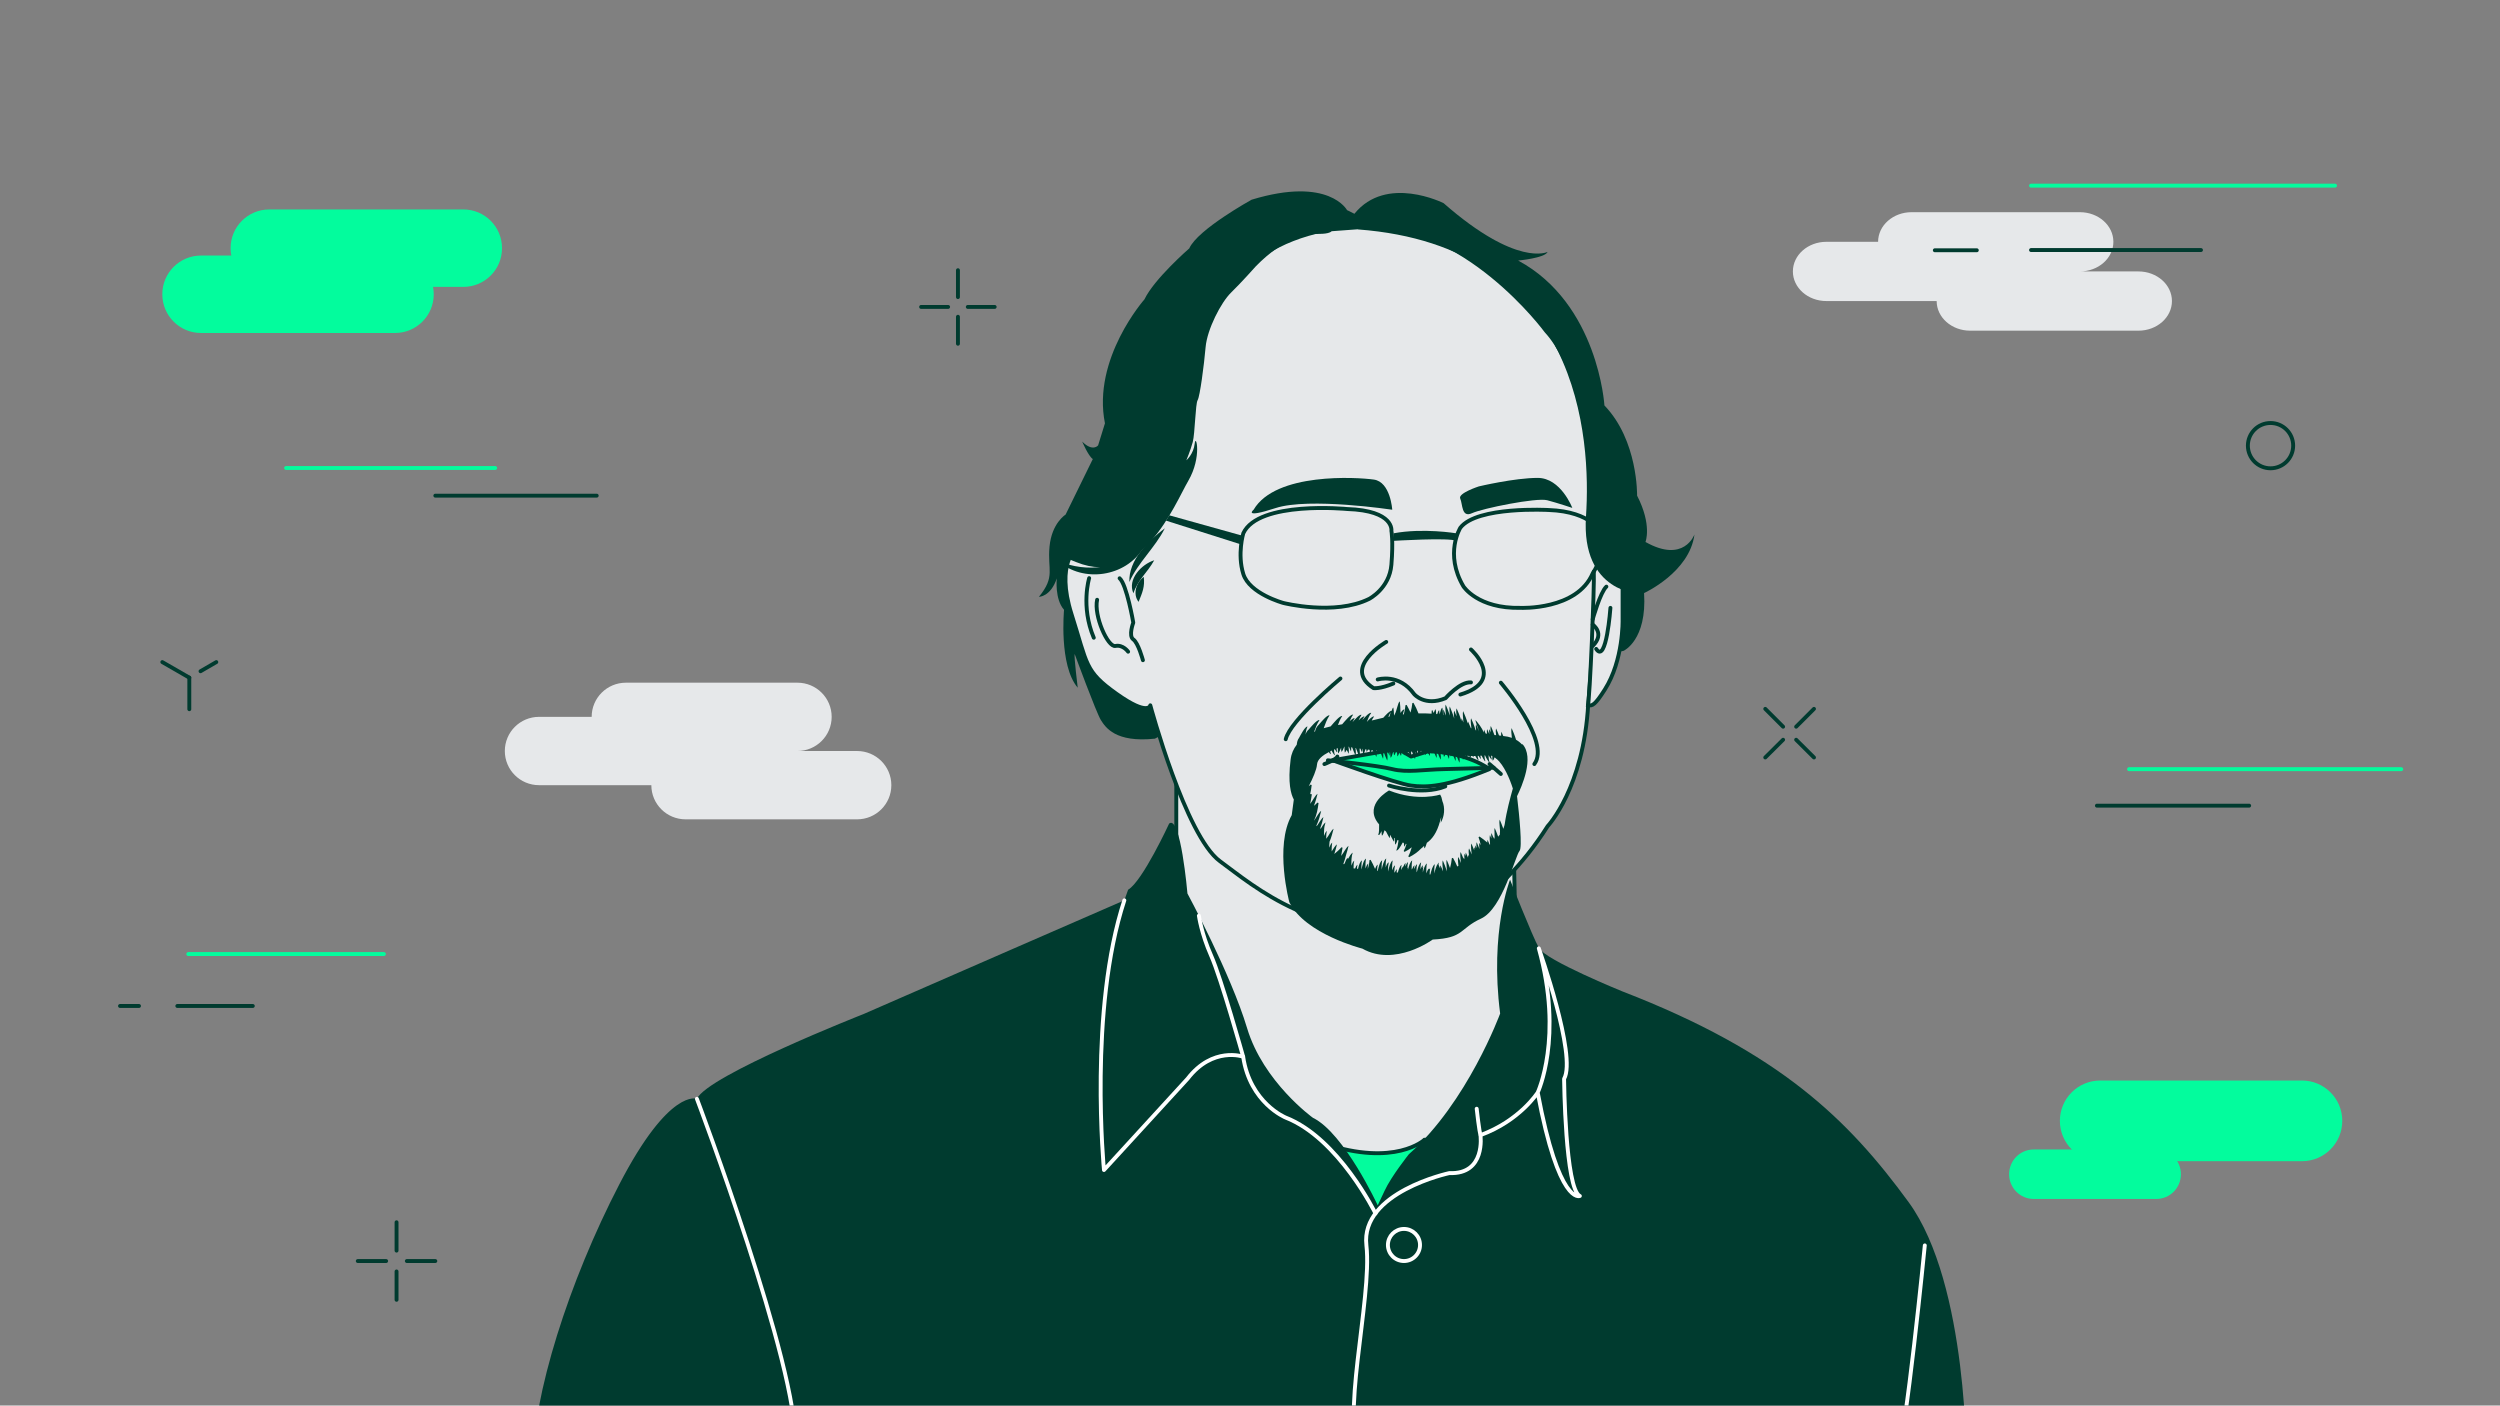 <svg width="1921" height="1080" viewBox="0 0 1921 1080" fill="none" xmlns="http://www.w3.org/2000/svg"><rect x="0" y="0" width="1921" height="1080" fill="#808080" stroke="none"/><g clip-path="url(#clip0_1714_626)"><path d="M1035.15 161.588C1035.15 161.588 1021.42 135.308 961.779 153.436C961.779 153.436 920.267 176.284 913.831 190.872C913.831 190.872 886.907 214.256 879.398 230.024C879.398 230.024 839.066 275.612 849.042 325.276L843.786 342.225C843.786 342.225 839.71 347.481 831.558 339.328C831.558 339.328 836.277 350.484 839.71 352.737L818.793 395.429C818.793 395.429 808.174 401.865 806.457 419.993C804.741 438.121 811.177 442.84 798.305 458.608C798.305 458.608 807.316 458.608 812.035 444.449C812.035 444.449 810.319 460.325 817.613 468.584C817.613 468.584 813.537 511.276 828.125 528.439C828.125 528.439 825.229 505.055 825.765 502.48C825.765 502.48 842.392 547.747 845.931 553.325C849.471 558.902 857.087 570.809 887.443 567.591L890.661 565.875L1247.54 500.12C1247.54 500.12 1265.66 491.968 1263.3 455.712C1263.3 455.712 1298.27 439.837 1302.03 410.66C1302.03 410.66 1294.09 433.186 1264.38 416.453C1264.38 416.453 1269.63 403.581 1257.94 380.84C1257.94 380.84 1258.8 338.47 1232.84 311.546C1232.84 311.546 1228.12 233.349 1166.55 200.204C1166.55 200.204 1187.25 198.273 1189.18 193.554C1189.18 193.554 1165.8 205.675 1109.27 156.118C1109.27 156.118 1065.29 133.913 1040.73 164.27L1035.36 161.588H1035.15Z" fill="#003B2F"/><path d="M1050.6 892.715C1050.6 892.715 965.211 887.995 936.035 841.871C906.858 795.746 903.855 652.546 903.855 652.546V600.522L1163.33 660.162L1166.23 798.643C1166.23 798.643 1133.51 910.307 1050.49 892.715H1050.6Z" fill="#E6E8EA" stroke="#003B2F" stroke-width="3" stroke-miterlimit="10"/><path d="M827.43 420.422C827.43 420.422 810.913 432.65 823.328 471.802C835.743 510.954 833.368 515.674 857.983 533.159C882.597 550.643 883.893 541.954 883.893 541.954C883.893 541.954 910.99 642.463 937.44 661.771C963.89 681.079 1012.15 724.307 1100.35 713.795C1100.35 713.795 1149.15 698.027 1189.2 634.847C1189.2 634.847 1216.84 605.671 1220.4 540.774C1220.4 540.774 1226.88 466.01 1223.96 440.266C1223.96 440.266 1231.63 301.785 1188.12 254.374C1188.12 254.374 1125.18 168.453 1045.72 173.173C966.265 177.893 926.32 220.477 909.263 302.965L827.538 420.422H827.43Z" fill="#E6E8EA" stroke="#003B2F" stroke-width="3" stroke-linecap="round" stroke-linejoin="round"/><path d="M1220.35 541.703C1223.35 542.99 1225.87 541.311 1233.16 529.833C1247.54 507.2 1246.79 476.415 1246.79 476.415V433.937L1222.01 409.802" fill="#E6E8EA"/><path d="M1220.35 541.703C1223.35 542.99 1225.87 541.311 1233.16 529.833C1247.54 507.2 1246.79 476.415 1246.79 476.415V433.937L1222.01 409.802" stroke="#003B2F" stroke-width="3" stroke-linecap="round" stroke-linejoin="round"/><path d="M1043.41 176.176L1023.24 177.678C1023.24 177.678 1021.74 179.823 1013.27 179.716C1004.79 179.609 986.987 182.076 964.997 204.602C964.997 204.602 953.841 217.152 946.011 224.768C938.181 232.384 927.561 253.086 926.381 266.816C925.201 280.547 921.983 304.789 920.267 307.47C918.551 310.152 918.229 333.214 916.513 339.65C914.797 346.086 911.579 353.702 911.579 353.702C911.579 353.702 917.156 348.982 918.015 340.83C918.873 332.678 923.807 351.02 913.08 369.47C902.354 387.92 877.146 452.173 827.16 432.006C827.16 432.006 822.44 430.29 816.004 427.072C816.004 427.072 908.682 155.259 1032.25 168.131C1155.82 181.003 1204.52 248.796 1204.52 248.796L1257.73 429.11L1275.85 439.193L1260.52 456.356C1260.52 456.356 1214.71 455.927 1218.68 396.716C1222.65 337.505 1214.71 189.156 1043.41 176.284V176.176Z" fill="#003B2F"/><path d="M1237.45 467.083C1237.45 467.083 1234.34 510.74 1226.51 498.619" stroke="#003B2F" stroke-width="3" stroke-linecap="round" stroke-linejoin="round"/><path d="M1223.83 479.954C1223.83 479.954 1233.59 486.605 1223.83 496.366" stroke="#003B2F" stroke-width="3" stroke-linecap="round" stroke-linejoin="round"/><path d="M1223.83 475.878C1223.83 475.878 1229.62 455.069 1234.34 450.778" stroke="#003B2F" stroke-width="3" stroke-linecap="round" stroke-linejoin="round"/><path d="M878.219 507.307C878.219 507.307 874.679 494.006 870.817 491.325C866.956 488.643 870.817 478.453 870.817 478.453C870.817 478.453 865.776 449.062 860.305 444.342" stroke="#003B2F" stroke-width="3" stroke-linecap="round" stroke-linejoin="round"/><path d="M866.848 500.764C866.848 500.764 862.986 495.186 857.086 496.366C851.187 497.546 840.353 472.982 843.034 460.861" stroke="#003B2F" stroke-width="3" stroke-linecap="round" stroke-linejoin="round"/><path d="M836.921 444.235C836.921 444.235 830.271 465.903 840.461 490.038" stroke="#003B2F" stroke-width="3" stroke-linecap="round" stroke-linejoin="round"/><path d="M895.06 405.941C887.658 420.744 874.25 432.436 867.814 447.238C867.063 430.29 882.402 415.487 895.06 405.941Z" fill="#003B2F"/><path d="M886.906 430.505C881.65 440.051 874.249 445.522 870.924 455.927C866.097 445.2 877.038 433.615 886.906 430.505Z" fill="#003B2F"/><path d="M878.862 443.269C879.828 450.885 877.682 455.605 874.893 462.47C870.174 456.57 873.07 447.56 878.862 443.269Z" fill="#003B2F"/><path d="M813.001 431.041C835.741 440.48 859.769 436.726 878.433 421.173C865.025 443.269 832.416 448.204 813.001 431.041Z" fill="#003B2F"/><path d="M1065.18 493.255C1065.18 493.255 1030.86 513.1 1055.42 528.761C1055.42 528.761 1060.46 529.511 1070.65 525.221" stroke="#003B2F" stroke-width="3" stroke-linecap="round" stroke-linejoin="round"/><path d="M1058.64 522.11C1058.64 522.11 1074.95 517.069 1086.64 533.373C1086.64 533.373 1094.79 543.134 1110.77 536.484C1110.77 536.484 1122.03 523.612 1130.29 524.363" stroke="#003B2F" stroke-width="3" stroke-linecap="round" stroke-linejoin="round"/><path d="M1130.29 499.048C1130.29 499.048 1157.22 523.183 1122.14 533.695" stroke="#003B2F" stroke-width="3" stroke-linecap="round" stroke-linejoin="round"/><path d="M1119.03 409.802C1119.03 409.802 1093.72 405.512 1070.76 409.802V415.595C1070.76 415.595 1113.67 412.913 1119.03 415.595V409.802Z" fill="#003B2F"/><path d="M955.343 411.84L898.492 395.965L895.917 400.041L953.734 418.384L955.343 411.84Z" fill="#003B2F"/><path d="M1069.15 407.979C1069.15 407.979 1071.73 392.318 1035.15 391.138C1035.15 391.138 967.035 384.487 955.343 409.802C955.343 409.802 950.623 425.785 955.343 441.017C960.063 456.249 986.129 463.328 986.129 463.328C986.129 463.328 1025.5 473.304 1051.99 460.217C1051.99 460.217 1067.65 452.28 1069.15 433.937C1070.65 415.595 1069.15 407.872 1069.15 407.872V407.979Z" stroke="#003B2F" stroke-width="3" stroke-linecap="round" stroke-linejoin="round"/><path d="M1230.48 409.802C1230.48 409.802 1223.83 393.069 1189.93 391.889C1189.93 391.889 1135.01 388.778 1122.14 405.512C1122.14 405.512 1109.7 425.463 1124.5 450.564C1124.5 450.564 1135.44 467.833 1168.48 467.083C1168.48 467.083 1211.71 469.013 1223.83 440.588C1223.83 440.588 1235.09 424.176 1230.48 409.802Z" stroke="#003B2F" stroke-width="3" stroke-linecap="round" stroke-linejoin="round"/><path d="M1094.47 875.874C1094.47 875.874 1072.05 896.898 1017.66 878.77L1056.07 944.203L1101.87 875.767H1094.47V875.874Z" fill="#03FC9D" stroke="#003B2F" stroke-width="3" stroke-linecap="round" stroke-linejoin="round"/><path d="M1058.64 926.182C1058.64 926.182 1032.9 870.618 1008.87 858.926C1008.87 858.926 970.682 831.466 958.239 789.954C945.796 748.442 912.436 686.549 912.436 686.549C912.436 686.549 907.18 625.729 898.384 632.809C898.384 632.809 877.896 677.217 866.848 683.653L863.952 691.805C863.952 691.805 696.187 764.854 663.471 779.227C663.471 779.227 543.655 826.317 535.503 844.338C535.503 844.338 514.478 835.542 475.862 910.092C437.247 984.642 409.25 1072.28 409.25 1126.56H1510.98C1510.98 1126.56 1512.7 986.895 1466.57 923.715C1420.45 860.535 1367.78 808.618 1246.79 761.85C1246.79 761.85 1187.79 737.93 1182.53 728.49C1177.28 719.051 1160.33 675.93 1160.33 675.93C1160.33 675.93 1144.56 715.726 1152.71 778.798C1152.71 778.798 1127.61 847.234 1082.56 886.923C1082.56 886.923 1069.04 903.871 1063.9 915.026L1058.64 926.182Z" fill="#003B2F"/><path d="M1030 521.359C1030 521.359 991.384 553.539 987.951 568.02" stroke="#003B2F" stroke-width="3" stroke-linecap="round" stroke-linejoin="round"/><path d="M1153.25 524.577C1153.25 524.577 1191.86 569.629 1178.99 587.113" stroke="#003B2F" stroke-width="3" stroke-linecap="round" stroke-linejoin="round"/><path d="M1069.8 391.674C1069.8 391.674 1068.51 370.328 1055.64 368.505C1042.76 366.681 980.229 362.82 963.281 391.674C963.281 391.674 954.485 398.754 980.229 390.387C1005.97 382.02 1069.8 391.674 1069.8 391.674Z" fill="#003B2F"/><path d="M1136.3 373.761C1136.3 373.761 1120.1 379.017 1122.03 383.093C1123.96 387.169 1122.89 398.11 1131.04 394.356C1139.2 390.602 1180.71 382.235 1188.86 384.38C1197.01 386.526 1208.17 390.28 1208.17 390.28C1208.17 390.28 1199.37 367.218 1181.57 367.218C1163.76 367.218 1136.3 373.761 1136.3 373.761Z" fill="#003B2F"/><path d="M1017.66 587.114C1017.66 587.114 1027 583.574 1027.64 581.321" stroke="#003B2F" stroke-width="3" stroke-linecap="round" stroke-linejoin="round"/><path d="M1153.25 594.729L1144.56 587.114" stroke="#003B2F" stroke-width="3" stroke-linecap="round" stroke-linejoin="round"/><path d="M1024.1 584.217C1024.1 584.217 1072.59 602.024 1084.28 603.633C1095.97 605.242 1111.2 604.705 1144.45 590.975C1144.45 590.975 1128.69 578.425 1097.69 577.245L1084.28 581.321L1074.19 575.422L1023.99 584.217H1024.1Z" fill="#03FC9D" stroke="#003B2F" stroke-width="3" stroke-linecap="round" stroke-linejoin="round"/><path d="M1147.67 589.902C1147.67 589.902 1126.11 590.653 1110.02 590.975C1093.93 591.297 1081.06 593.871 1069.8 590.975C1058.53 588.079 1020.35 584.217 1020.35 584.217" stroke="#003B2F" stroke-width="3" stroke-linecap="round" stroke-linejoin="round"/><path d="M1067.33 603.633C1067.33 603.633 1092.11 611.677 1110.56 604.276" stroke="#003B2F" stroke-width="3" stroke-linecap="round" stroke-linejoin="round"/><path d="M1169.66 572.203C1168.16 570.594 1166.55 569.307 1164.94 568.449C1163.98 565.124 1162.58 561.906 1161.51 559.439C1160.97 561.262 1161.51 564.266 1161.72 566.947C1159.58 566.197 1157.43 565.767 1155.07 565.553C1154.54 564.373 1154.11 563.193 1153.68 562.228C1153.46 563.086 1153.46 564.158 1153.46 565.338C1152.93 565.338 1152.39 565.231 1151.85 565.124C1151.1 563.086 1150.24 561.262 1149.6 559.761C1149.17 561.048 1149.39 562.979 1149.6 564.909C1149.17 564.909 1148.74 564.909 1148.31 564.802C1147.46 562.228 1146.38 559.761 1145.53 557.83C1145.1 559.117 1145.31 560.941 1145.53 562.871C1145.1 561.906 1144.77 561.048 1144.45 560.297C1144.13 561.262 1144.24 562.657 1144.35 564.051C1143.81 562.657 1143.27 561.37 1142.74 560.297C1142.41 561.262 1142.52 562.55 1142.52 563.837C1142.2 563.837 1141.88 563.729 1141.56 563.622C1141.13 562.549 1140.7 561.584 1140.38 560.726C1140.16 561.37 1140.16 562.12 1140.16 562.871C1138.66 559.117 1135.76 555.577 1133.73 553.217C1133.73 554.826 1135.55 558.366 1136.51 562.12C1135.76 560.082 1134.91 558.152 1134.26 556.543C1133.83 557.723 1134.05 559.439 1134.26 561.262C1134.15 561.262 1133.94 561.155 1133.83 561.048C1132.87 557.722 1131.47 554.29 1130.4 551.93C1129.76 553.754 1130.4 556.864 1130.62 559.653C1130.51 559.653 1130.4 559.546 1130.19 559.439C1129.44 557.508 1128.68 555.792 1128.04 554.397C1127.93 554.826 1127.93 555.363 1127.83 555.899C1126.86 552.466 1125.36 548.927 1124.29 546.46C1123.64 548.498 1124.39 552.145 1124.5 555.148C1124.07 553.968 1123.54 552.896 1123.11 551.93C1122.89 552.574 1122.89 553.325 1122.89 554.075C1122.03 550.536 1120.42 546.889 1119.25 544.314C1118.71 545.816 1119.03 548.176 1119.25 550.428C1118.6 548.819 1117.96 547.318 1117.42 546.03C1116.89 547.532 1117.21 549.785 1117.42 552.145C1116.46 548.712 1114.95 545.28 1113.99 542.813C1113.45 544.529 1113.99 547.21 1114.1 549.892C1113.13 546.781 1111.84 543.671 1110.88 541.418C1110.23 543.456 1110.88 546.889 1111.09 549.892C1110.45 548.176 1109.7 546.46 1109.16 545.172C1108.84 546.245 1108.95 547.854 1109.05 549.463C1109.05 549.463 1108.95 549.463 1108.84 549.463C1108.84 547.21 1108.52 545.28 1108.3 543.778C1107.45 544.207 1106.8 546.46 1106.16 548.927C1106.05 547.747 1105.94 546.567 1105.84 545.709C1105.3 546.03 1104.76 547.21 1104.34 548.712C1104.12 548.712 1103.91 548.712 1103.58 548.712C1103.48 547.318 1103.37 546.03 1103.16 544.958C1102.62 545.28 1102.19 546.46 1101.65 547.854C1101.22 546.996 1100.8 546.138 1100.47 545.494C1100.04 545.923 1100.04 546.996 1100.04 548.39C1096.72 548.176 1093.29 548.069 1089.96 548.176C1088.89 545.28 1087.49 542.491 1086.1 540.024L1085.24 540.238C1085.03 542.705 1084.49 545.172 1083.85 547.532C1082.88 545.494 1081.92 543.456 1080.84 541.633L1079.99 541.847C1079.77 544.314 1079.23 546.674 1078.7 548.927C1078.48 548.927 1078.16 548.927 1077.95 548.927C1078.27 547.639 1078.59 546.352 1079.13 545.065C1078.27 545.065 1077.2 546.245 1076.12 547.854C1076.12 544.529 1075.91 541.204 1075.59 538.951C1074.09 539.702 1073.34 546.138 1071.73 548.819C1071.51 549.141 1071.4 549.463 1071.19 549.892C1071.19 547.532 1070.87 545.28 1070.65 543.671C1070.12 543.885 1069.69 544.958 1069.37 546.138C1067.76 546.138 1064.97 549.248 1062.93 551.501C1059.5 552.252 1056.49 553.003 1054.03 553.646C1054.56 552.574 1055.1 551.501 1055.85 550.536C1054.56 550.214 1052.2 552.574 1050.27 554.719C1051.13 552.359 1052.1 549.892 1053.71 547.747C1052.1 547.318 1048.99 550.857 1046.84 553.325C1047.27 552.359 1047.81 551.394 1048.45 550.536C1047.38 550.214 1045.66 551.823 1043.94 553.539C1044.59 552.037 1045.34 550.643 1046.2 549.248C1044.59 548.819 1041.37 552.574 1039.22 554.934C1039.76 553.861 1040.3 552.896 1040.94 551.823C1040.08 551.608 1038.58 552.788 1037.08 554.183C1037.83 552.466 1038.58 550.75 1039.76 549.141C1037.83 548.605 1033.22 554.397 1031.5 556.328C1031.5 556.328 1031.39 556.543 1031.29 556.543C1030.21 556.65 1029.14 556.864 1028.07 557.079C1028.93 554.719 1029.89 552.359 1031.39 550.214C1029.46 549.678 1024.85 555.47 1023.13 557.401C1022.92 557.615 1022.71 557.937 1022.49 558.152C1020.67 558.581 1018.95 559.01 1017.13 559.546C1018.41 556.221 1019.49 552.788 1021.63 549.678C1019.7 549.141 1015.09 554.934 1013.37 556.864C1011.87 558.152 1010.91 560.082 1010.48 562.013C1010.26 562.12 1010.05 562.228 1009.73 562.335C1010.91 559.332 1011.87 556.221 1013.91 553.325C1011.98 552.788 1007.37 558.581 1005.65 560.511C1004.36 561.584 1003.61 562.979 1003.08 564.48C1003.4 562.442 1003.83 560.297 1004.68 558.259C1002.65 558.259 999.429 564.802 998.141 567.055C996.961 568.556 996.64 570.38 996.425 572.203C993.958 575.421 992.242 579.068 991.705 583.681C989.453 601.594 991.92 610.283 994.173 614.359L992.564 626.373C979.155 650.186 990.74 693.307 990.74 693.307C1002.97 717.871 1046.84 728.919 1046.84 728.919C1071.94 743.186 1100.9 721.947 1100.9 721.947C1125.14 720.767 1121.39 713.473 1138.02 705.857C1154.64 698.241 1164.3 657.587 1167.62 653.833C1169.87 651.259 1167.51 626.909 1165.69 611.785C1169.23 604.598 1179.31 581.965 1169.77 571.667L1169.66 572.203ZM1155.18 636.885C1154.32 634.203 1153.14 631.736 1152.39 629.805C1151.53 632.38 1153.03 637.1 1152.5 640.318C1152.5 640.639 1152.5 640.961 1152.5 641.283C1152.07 641.819 1151.64 642.356 1151.21 642.892C1150.35 640.425 1149.28 638.065 1148.53 636.241C1148.21 637.207 1148.31 638.601 1148.42 639.996C1148.31 641.39 1148.42 643.106 1148.64 644.93C1148.31 644.286 1148.1 643.643 1147.89 643.106C1147.78 643.428 1147.89 643.965 1147.78 644.286C1147.13 642.785 1146.6 641.283 1146.06 640.103C1145.74 641.176 1145.85 642.677 1145.95 644.286C1145.53 643.321 1145.2 642.463 1144.88 641.605C1144.35 643.428 1144.88 646.217 1144.99 648.792C1144.88 648.792 1144.77 649.006 1144.67 649.113C1144.13 647.719 1143.59 646.432 1143.06 645.359C1142.84 645.895 1142.84 646.646 1142.84 647.397C1140.91 645.681 1138.87 644.179 1136.84 642.785C1136.84 642.785 1136.19 643.321 1136.09 643.321C1136.84 645.145 1137.27 647.075 1137.69 648.899C1137.69 648.899 1137.69 648.684 1137.59 648.577C1137.59 648.792 1137.59 649.113 1137.59 649.435C1137.27 648.792 1137.05 648.148 1136.84 647.612C1136.41 648.792 1136.62 650.615 1136.84 652.439C1136.09 650.508 1135.33 648.684 1134.69 647.183C1134.26 648.363 1134.48 650.079 1134.69 651.795C1134.37 650.937 1134.05 650.186 1133.73 649.542C1133.51 650.186 1133.51 651.151 1133.51 652.117C1133.3 651.688 1133.19 651.366 1132.98 650.937C1132.76 651.58 1132.76 652.439 1132.76 653.297C1132.01 651.366 1131.26 649.542 1130.62 648.148C1129.97 650.186 1130.62 653.619 1130.83 656.622C1130.19 654.906 1129.44 653.189 1128.79 651.902C1128.26 653.404 1128.58 655.657 1128.79 658.016C1128.58 657.587 1128.47 657.158 1128.26 656.837C1128.04 657.48 1128.04 658.231 1128.04 659.089C1127.5 657.587 1126.86 656.3 1126.32 655.12C1126.11 655.871 1126.11 656.837 1126.11 657.802C1125.79 657.158 1125.57 656.515 1125.36 655.978C1125.04 657.051 1125.14 658.66 1125.36 660.376C1125.14 659.84 1124.93 659.304 1124.72 658.875C1124.72 659.196 1124.72 659.625 1124.61 660.055C1123.86 658.016 1123 656.193 1122.36 654.691C1121.71 656.729 1122.36 660.162 1122.57 663.165C1121.93 661.449 1121.18 659.733 1120.53 658.446C1120 660.162 1120.42 662.736 1120.64 665.311C1120.32 665.525 1120.1 665.632 1119.78 665.847C1118.82 663.487 1117.64 661.234 1116.46 659.196L1115.6 659.411C1115.38 661.985 1114.85 664.56 1114.2 667.027C1113.35 664.667 1112.38 662.414 1111.63 660.698C1111.31 661.664 1111.41 663.058 1111.52 664.452C1111.52 665.954 1111.74 667.778 1111.84 669.601C1110.88 666.491 1109.59 663.38 1108.63 661.127C1107.98 663.165 1108.63 666.598 1108.84 669.601C1108.2 667.885 1107.45 666.169 1106.8 664.882C1106.59 665.525 1106.59 666.383 1106.59 667.349C1106.16 666.383 1105.73 665.418 1105.41 664.56C1105.41 663.916 1105.41 663.38 1105.62 662.736C1105.41 662.951 1105.19 663.273 1104.98 663.487C1103.58 665.203 1102.73 668.529 1102.08 671.21C1102.08 668.85 1102.08 666.491 1102.51 664.023C1100.8 665.203 1099.83 668.958 1099.08 671.961C1098.86 671.961 1098.76 671.961 1098.54 671.961C1098.54 670.459 1098.65 668.85 1098.97 667.241C1098.65 667.456 1098.54 667.778 1098.22 668.1C1098.22 667.778 1098.22 667.563 1098.22 667.241C1097.26 667.885 1096.61 669.387 1095.97 671.103C1095.97 668.636 1095.97 666.061 1096.4 663.487C1094.9 664.56 1093.93 667.67 1093.29 670.352C1093.29 668.958 1093.29 667.563 1093.72 666.276C1093.5 666.383 1093.29 666.812 1093.18 667.027C1093.18 666.276 1093.18 665.632 1093.39 664.882C1092.54 665.418 1092 666.598 1091.46 667.992C1091.46 666.169 1091.57 664.452 1092 662.629C1090.5 663.702 1089.53 666.812 1088.89 669.494C1088.78 669.708 1088.57 669.923 1088.46 670.245C1088.46 668.207 1088.46 666.061 1088.89 664.023C1087.92 664.667 1087.28 666.169 1086.64 667.778C1086.64 666.812 1086.64 665.847 1086.96 664.882C1086.21 665.311 1085.67 666.276 1085.24 667.456C1085.03 667.67 1084.92 667.885 1084.71 668.1C1084.71 665.847 1084.71 663.487 1085.13 661.127C1083.53 662.2 1082.56 665.632 1081.81 668.529C1081.81 667.992 1081.81 667.456 1081.92 666.92C1081.7 667.027 1081.59 667.349 1081.49 667.456C1081.49 665.847 1081.59 664.131 1081.92 662.414C1081.06 663.058 1080.41 664.345 1079.88 665.847C1079.88 664.989 1079.88 664.023 1080.09 663.165C1079.34 663.594 1078.81 664.667 1078.38 665.74C1077.63 666.276 1077.09 667.349 1076.66 668.529C1076.66 667.241 1076.66 665.954 1076.98 664.56C1075.59 665.525 1074.84 667.992 1074.09 670.459C1073.76 670.459 1073.55 670.459 1073.23 670.459C1073.23 669.601 1073.23 668.743 1073.44 667.885C1072.8 668.314 1072.26 669.279 1071.73 670.352C1071.62 670.352 1071.51 670.352 1071.4 670.352C1071.4 668.529 1071.51 666.705 1071.94 664.882C1070.98 665.525 1070.33 667.027 1069.69 668.743C1069.69 666.276 1069.69 663.702 1070.12 661.127C1068.29 662.414 1067.33 666.598 1066.58 669.708C1066.58 669.172 1066.58 668.529 1066.58 667.992C1066.58 666.491 1066.68 664.882 1067.01 663.273C1067.01 663.058 1067.01 662.736 1067.01 662.522C1066.04 663.165 1065.29 664.774 1064.75 666.598C1064.75 664.238 1064.75 661.985 1065.18 659.625C1063.36 660.913 1062.39 665.096 1061.64 668.207C1061.64 665.847 1061.64 663.487 1062.07 661.02C1060.25 662.2 1059.39 666.061 1058.64 669.172C1058.53 669.172 1058.32 669.172 1058.21 669.172C1058.21 667.563 1058.32 665.954 1058.64 664.345C1057.78 664.882 1057.14 666.169 1056.6 667.67C1055.64 665.203 1054.35 662.843 1053.17 660.698L1052.31 660.913C1052.2 663.273 1051.67 665.525 1051.02 667.778C1051.02 666.383 1051.02 664.882 1051.45 663.487C1050.49 664.131 1049.84 665.632 1049.2 667.349C1049.2 664.881 1049.2 662.307 1049.63 659.733C1047.81 660.913 1046.95 664.774 1046.2 667.885C1046.2 667.885 1046.2 667.885 1046.09 667.885C1046.09 665.632 1046.09 663.487 1046.52 661.127C1045.02 662.093 1044.16 664.882 1043.52 667.563C1043.3 667.563 1042.98 667.563 1042.76 667.563C1042.76 666.49 1042.76 665.525 1043.09 664.452C1042.34 664.989 1041.69 666.061 1041.26 667.349C1040.83 667.349 1040.4 667.349 1040.08 667.241C1040.08 665.311 1040.08 663.273 1040.62 661.342C1039.65 661.985 1039.01 663.487 1038.37 665.203C1038.37 662.736 1038.37 660.162 1038.8 657.695C1038.8 657.695 1038.8 657.802 1038.69 657.909C1038.9 656.944 1039.22 655.978 1039.44 655.12C1038.04 656.086 1036.86 658.124 1035.68 660.162C1035.68 659.84 1035.68 659.411 1035.68 659.089C1034.61 659.84 1033.97 661.449 1033.32 663.273C1033.32 663.273 1033.22 663.487 1033.11 663.594C1032.9 663.809 1032.9 663.916 1032.68 664.131C1032.57 664.131 1032.36 663.916 1032.25 663.809C1033.22 661.342 1033.86 658.767 1034.4 656.622C1035.15 654.262 1035.79 651.902 1036.22 649.971C1034.18 651.366 1032.57 655.228 1030.54 657.695C1030.96 655.549 1031.29 653.404 1031.61 651.366L1030.75 651.044C1029.14 652.975 1027.21 654.584 1025.28 656.193C1026.14 653.511 1026.89 650.83 1027.32 648.792C1025.92 649.757 1024.64 652.117 1023.24 654.262C1023.24 652.01 1023.24 649.864 1023.67 647.504C1022.71 648.148 1022.06 649.65 1021.42 651.366C1021.42 649.864 1021.42 648.255 1021.63 646.754C1023.13 643.321 1023.99 639.459 1024.74 636.778C1022.71 638.172 1021.1 642.141 1019.06 644.501C1019.06 642.57 1019.06 640.532 1019.59 638.494C1018.63 639.138 1017.99 640.639 1017.34 642.356C1017.34 639.888 1017.34 637.314 1017.77 634.74C1017.77 634.74 1017.77 634.74 1017.77 634.847C1018.09 633.774 1018.31 632.809 1018.52 631.951C1017.13 632.916 1015.95 635.061 1014.66 637.1C1014.66 636.778 1014.66 636.456 1014.66 636.134C1014.66 636.134 1014.55 636.349 1014.45 636.456C1015.63 633.453 1016.38 630.235 1016.91 627.875C1015.09 629.162 1013.59 632.487 1011.76 634.847C1011.76 634.632 1011.55 634.525 1011.55 634.311C1013.37 630.664 1014.45 626.158 1015.2 623.048C1013.27 624.442 1011.66 628.089 1009.73 630.449C1009.73 630.449 1009.73 630.342 1009.73 630.234C1011.87 626.266 1012.62 621.331 1013.16 617.041L1012.3 616.719C1011.55 617.684 1010.58 618.328 1009.62 619.186C1010.91 615.968 1011.76 612.428 1012.41 609.961C1010.37 611.356 1008.76 615.217 1006.72 617.684C1007.26 615.217 1007.69 612.75 1008.01 610.39L1007.15 610.068C1007.04 610.176 1006.94 610.283 1006.72 610.39C1007.26 607.923 1007.69 605.456 1007.9 603.203L1007.04 602.882C1006.62 603.418 1006.08 603.74 1005.65 604.169C1008.76 598.055 1011.66 591.511 1011.98 587.543C1012.19 583.574 1016.38 580.356 1021.1 577.889C1021.53 578.532 1021.85 579.068 1022.28 579.498L1022.6 579.283C1022.38 578.639 1022.28 577.996 1022.17 577.245C1022.49 577.03 1022.81 576.923 1023.13 576.709C1023.89 578.103 1024.64 579.283 1025.39 580.248L1025.71 580.034C1025.17 578.639 1025.07 577.352 1025.07 575.958C1025.28 575.958 1025.49 575.743 1025.71 575.743C1026.25 576.601 1026.78 577.352 1027.21 577.996L1027.53 577.781C1027.21 576.923 1027.1 576.065 1027 575.207C1027.32 575.1 1027.64 574.992 1027.96 574.885C1027.96 576.387 1027.96 577.781 1028.18 578.854C1028.93 578.639 1029.68 576.28 1030.54 574.456C1030.54 575.636 1030.54 576.816 1030.75 577.674C1031.5 577.46 1032.14 575.421 1033 573.705C1033 573.705 1033 573.705 1033.11 573.705C1033.11 573.705 1033.11 573.705 1033.11 573.812C1033 575.421 1033.11 577.03 1033.32 578.21C1033.75 578.21 1034.18 577.245 1034.61 576.28C1034.83 576.601 1035.15 576.923 1035.36 577.245C1035.68 577.889 1035.9 578.639 1036.22 579.176C1036.65 577.781 1036.44 575.851 1036.22 573.812C1036.22 573.812 1036.33 573.812 1036.54 573.812C1037.08 575.1 1037.62 576.28 1038.04 577.352C1038.37 576.494 1038.26 575.421 1038.26 574.242C1038.47 574.242 1038.8 574.242 1039.01 574.349C1039.87 576.709 1040.83 578.854 1041.58 580.57C1042.01 579.068 1041.8 576.923 1041.58 574.778C1041.58 574.778 1041.8 574.778 1041.91 574.778C1042.76 577.46 1043.94 580.034 1044.69 581.965C1045.23 580.356 1044.8 577.781 1044.69 575.207C1044.91 575.207 1045.12 575.207 1045.34 575.207C1045.77 576.28 1046.2 577.245 1046.52 578.103C1046.73 577.352 1046.73 576.387 1046.73 575.421C1046.73 575.421 1046.84 575.421 1046.95 575.421C1047.05 577.03 1047.27 578.532 1047.38 579.605C1048.13 579.283 1048.66 577.567 1049.2 575.743C1049.41 575.743 1049.63 575.743 1049.84 575.743C1049.84 576.387 1049.95 577.03 1050.06 577.674C1050.49 577.46 1050.81 576.816 1051.13 575.958C1051.56 575.958 1051.99 576.065 1052.42 576.172C1052.42 577.03 1052.63 577.889 1052.74 578.532C1053.17 578.318 1053.6 577.459 1054.03 576.387C1054.24 576.387 1054.46 576.387 1054.56 576.387C1054.89 576.923 1055.1 577.567 1055.42 577.996C1055.53 577.889 1055.53 577.459 1055.64 577.138C1056.28 578.854 1056.92 580.356 1057.57 581.643C1058 580.356 1057.78 578.639 1057.57 576.709C1057.67 576.709 1057.89 576.709 1058 576.709C1058.43 577.889 1058.96 578.961 1059.28 579.819C1059.5 579.068 1059.5 577.996 1059.5 576.923C1059.71 576.923 1060.03 576.923 1060.25 576.923C1061.11 579.176 1061.96 581.321 1062.72 583.037C1063.14 581.536 1062.93 579.39 1062.72 577.245C1062.72 577.245 1062.93 577.245 1063.04 577.245C1063.9 579.927 1065.08 582.501 1065.93 584.432C1066.47 582.716 1066.04 580.034 1065.83 577.567H1066.36C1066.79 578.747 1067.33 579.819 1067.65 580.785C1067.86 579.927 1067.86 578.961 1067.86 577.781C1067.86 577.781 1067.97 577.781 1068.08 577.781C1068.19 579.498 1068.4 581.107 1068.51 582.287C1069.26 581.857 1069.9 580.034 1070.44 577.996C1070.55 577.996 1070.65 577.996 1070.87 577.996C1070.87 578.854 1071.08 579.712 1071.19 580.356C1071.73 580.141 1072.05 579.176 1072.48 578.103C1072.8 578.103 1073.12 578.103 1073.44 578.103C1073.55 579.283 1073.66 580.356 1073.76 581.214C1074.3 580.892 1074.73 579.712 1075.27 578.425C1075.69 579.283 1076.12 580.141 1076.45 580.785C1076.77 580.356 1076.87 579.498 1076.87 578.318C1077.3 578.318 1077.73 578.318 1078.05 578.318C1078.38 579.176 1078.7 579.927 1079.02 580.57C1079.23 579.927 1079.23 579.176 1079.23 578.318C1079.45 578.318 1079.56 578.318 1079.77 578.318C1080.09 579.176 1080.41 579.927 1080.74 580.57C1080.95 579.927 1080.95 579.176 1080.95 578.21C1081.49 578.21 1082.02 578.21 1082.56 578.103C1083.1 579.498 1083.74 580.892 1084.17 581.965C1084.49 580.892 1084.38 579.283 1084.28 577.674C1084.49 577.674 1084.71 577.567 1084.92 577.46C1085.67 579.605 1086.64 581.75 1087.28 583.359C1087.71 581.965 1087.49 579.927 1087.28 577.889C1087.92 579.283 1088.57 580.678 1089.1 581.857C1089.1 580.356 1089 578.639 1088.89 576.923C1089.1 576.923 1089.21 576.923 1089.42 576.923C1089.53 578.532 1089.75 580.034 1089.85 581.214C1090.6 580.892 1091.14 579.069 1091.78 577.03C1091.89 577.03 1092.11 577.03 1092.21 577.03C1092.21 577.889 1092.43 578.639 1092.54 579.283C1092.96 579.068 1093.39 578.21 1093.72 577.138C1094.04 577.138 1094.47 577.138 1094.79 577.245C1094.79 578.318 1095 579.283 1095.11 580.141C1095.65 579.927 1096.08 578.747 1096.5 577.46C1096.5 577.46 1096.5 577.46 1096.61 577.46C1097.04 578.318 1097.36 579.069 1097.68 579.605C1097.68 579.605 1097.68 579.283 1097.79 579.176C1098.01 579.819 1098.33 580.356 1098.54 580.892C1098.86 580.034 1098.76 578.854 1098.76 577.674C1099.08 577.674 1099.4 577.674 1099.83 577.781C1100.04 578.21 1100.26 578.747 1100.37 579.176C1100.47 578.854 1100.37 578.318 1100.47 577.889C1101.01 577.889 1101.44 577.996 1101.98 578.103C1102.62 579.712 1103.26 581.214 1103.8 582.394C1104.12 581.321 1104.01 579.927 1103.91 578.318C1104.12 578.318 1104.44 578.318 1104.66 578.318C1105.41 580.356 1106.27 582.179 1106.91 583.681C1107.34 582.394 1107.12 580.57 1106.91 578.639C1107.34 578.639 1107.77 578.747 1108.09 578.854C1108.3 579.283 1108.41 579.712 1108.63 580.034C1108.63 579.712 1108.63 579.283 1108.73 578.961C1108.84 578.961 1109.05 578.961 1109.16 578.961C1109.16 579.927 1109.38 580.785 1109.48 581.536C1110.02 581.321 1110.34 580.356 1110.77 579.176C1111.09 579.176 1111.41 579.176 1111.74 579.283C1112.27 580.677 1112.92 582.072 1113.35 583.145C1113.67 582.179 1113.56 580.892 1113.45 579.498C1113.77 579.498 1113.99 579.498 1114.31 579.605C1114.31 579.819 1114.53 580.034 1114.53 580.248V580.463C1114.63 580.785 1114.85 581.107 1114.95 581.428C1115.06 580.999 1115.06 580.356 1115.17 579.819C1115.6 579.819 1116.03 579.927 1116.46 580.034C1117.1 581.75 1117.85 583.359 1118.39 584.754C1118.71 583.574 1118.6 581.965 1118.39 580.248C1118.6 580.248 1118.82 580.248 1119.03 580.248C1119.78 582.394 1120.75 584.432 1121.39 586.041C1121.82 584.646 1121.6 582.608 1121.39 580.463C1121.71 580.463 1122.14 580.463 1122.46 580.57C1122.68 581.214 1123 581.75 1123.21 582.287C1123.32 581.857 1123.32 581.214 1123.43 580.677C1123.54 580.677 1123.64 580.677 1123.75 580.677C1123.86 581.857 1123.96 582.93 1124.07 583.788C1124.61 583.466 1125.14 582.286 1125.57 580.785C1125.9 580.785 1126.22 580.785 1126.54 580.785C1126.54 581.107 1126.54 581.428 1126.65 581.75C1126.86 581.643 1127.08 581.214 1127.29 580.785C1127.93 580.785 1128.47 580.785 1129.11 580.892C1129.11 581.428 1129.22 582.072 1129.33 582.501C1129.76 582.286 1130.08 581.75 1130.4 580.892C1130.72 580.892 1131.15 580.892 1131.47 580.892C1131.69 581.214 1131.8 581.643 1132.01 581.965C1132.22 581.75 1132.22 581.321 1132.33 580.892C1132.76 580.892 1133.19 580.892 1133.62 580.892C1134.26 582.179 1135.12 583.359 1135.76 584.11L1136.09 583.895C1135.66 582.823 1135.55 581.857 1135.44 580.785C1135.66 580.785 1135.87 580.785 1136.09 580.785C1136.62 581.643 1137.16 582.394 1137.59 583.037L1137.91 582.823C1137.69 582.072 1137.59 581.428 1137.48 580.677C1137.8 580.677 1138.12 580.677 1138.45 580.677C1139.2 582.286 1140.27 583.896 1141.02 584.968L1141.34 584.754C1140.81 583.252 1140.7 581.857 1140.7 580.463C1140.81 580.463 1141.02 580.463 1141.13 580.463C1141.99 582.501 1143.27 584.539 1144.24 585.826L1144.56 585.612C1143.92 583.788 1143.81 582.072 1143.81 580.248C1144.45 581.536 1145.31 582.716 1145.95 583.574L1146.28 583.359C1145.95 582.501 1145.85 581.536 1145.74 580.677C1146.06 580.677 1146.38 580.785 1146.71 580.999C1146.71 582.286 1146.71 583.574 1146.92 584.432C1147.46 584.432 1147.89 583.252 1148.42 581.965C1148.74 582.179 1149.07 582.394 1149.49 582.716C1149.49 582.93 1149.49 583.145 1149.49 583.252C1149.49 583.252 1149.71 583.037 1149.82 582.93C1155.72 587.972 1160.11 598.484 1162.47 605.885C1160.54 612.75 1157.54 623.799 1156.25 633.131C1156.14 633.989 1155.82 634.954 1155.5 635.812L1155.18 636.885ZM1068.62 547.21C1068.29 548.283 1067.97 549.463 1067.65 550.643C1067.33 550.643 1067.11 550.643 1066.79 550.75C1067.33 549.57 1067.86 548.39 1068.62 547.21Z" fill="#003B2F"/><path d="M1106.8 610.498C1106.8 610.498 1089.85 616.29 1067.33 607.387C1067.33 607.387 1048.13 617.792 1058.64 632.165C1058.96 632.594 1059.39 633.023 1059.71 633.452C1059.71 636.456 1059.82 639.567 1059.07 641.39C1059.71 642.463 1060.79 640.21 1061.54 638.601C1061.54 639.888 1061.75 641.176 1061.86 642.141C1062.61 641.819 1063.25 639.996 1063.9 637.958C1064.33 638.279 1064.65 638.709 1065.08 639.03C1066.04 640.961 1067.01 642.785 1067.76 643.965C1068.08 643.536 1068.08 642.57 1068.08 641.497C1068.08 641.497 1068.29 641.605 1068.29 641.712C1069.26 643.643 1070.22 645.359 1070.98 646.646C1071.4 646.217 1071.3 645.037 1071.19 643.75C1071.4 643.857 1071.62 644.072 1071.73 644.179C1071.73 646.003 1071.94 647.719 1072.05 649.006C1072.69 648.684 1073.34 647.183 1073.87 645.359C1074.09 645.466 1074.3 645.574 1074.62 645.788C1074.3 648.363 1073.87 651.044 1072.91 653.619C1074.41 653.619 1076.34 650.186 1077.84 647.397C1078.16 647.504 1078.38 647.612 1078.7 647.719C1078.81 648.792 1078.91 649.757 1079.02 650.508C1079.45 650.293 1079.88 649.435 1080.2 648.363C1080.42 648.363 1080.52 648.47 1080.74 648.577C1080.2 650.401 1079.56 652.224 1078.59 653.94L1079.24 654.584C1081.27 653.619 1083.1 652.439 1084.81 651.044C1084.06 653.404 1083.31 655.871 1082.13 658.016L1082.78 658.66C1086.21 656.944 1089.32 654.799 1092 652.01C1092.86 651.366 1093.61 650.722 1094.25 649.971C1094.25 650.615 1094.47 651.366 1094.47 651.902C1095.22 651.473 1095.75 649.65 1096.4 647.612C1100.15 645.037 1104.12 640.21 1106.59 630.771C1106.59 630.771 1107.02 629.484 1107.45 627.66C1107.34 629.162 1107.23 630.664 1107.02 632.273C1109.91 627.446 1110.56 620.795 1108.3 615.539C1107.98 613.716 1107.55 611.999 1106.59 610.605L1106.8 610.498Z" fill="#003B2F"/><path d="M863.951 691.805C836.384 775.58 848.29 899.044 848.29 899.044L912.543 828.892C931.851 803.791 955.235 811.944 955.235 811.944C955.235 811.944 938.287 751.553 930.671 734.39C923.055 717.227 921.231 703.605 921.231 703.605" stroke="white" stroke-width="3" stroke-linecap="round" stroke-linejoin="round"/><path d="M1220.08 542.773C1221.64 538.024 1225.23 449.813 1224.69 439.193L1220.08 542.773Z" fill="#E6E8EA"/><path d="M1220.08 542.773C1221.64 538.024 1225.23 449.813 1224.69 439.193" stroke="#003B2F" stroke-width="3" stroke-linecap="round" stroke-linejoin="round"/><path d="M1056.92 932.404C1056.92 932.404 1028.61 874.587 987.845 858.712C987.845 858.712 960.492 847.556 955.236 811.944" stroke="white" stroke-width="3" stroke-linecap="round" stroke-linejoin="round"/><path d="M1047.06 1115.83C1028.28 1097.59 1054.67 997.836 1049.95 956.968C1045.23 916.099 1113.67 901.404 1113.67 901.404C1141.88 902.584 1137.59 872.227 1137.59 872.227C1167.84 861.179 1181.57 839.511 1181.57 839.511M1181.57 839.511C1197.87 926.611 1213.96 918.995 1213.96 918.995C1202.7 913.739 1201.84 828.999 1201.84 828.999C1211.82 811.515 1182.43 728.705 1182.43 728.705C1201.52 797.141 1181.57 839.511 1181.57 839.511Z" stroke="white" stroke-width="3" stroke-linecap="round" stroke-linejoin="round"/><path d="M1479.02 956.968C1479.02 956.968 1464.43 1105.42 1457.35 1120.66" stroke="white" stroke-width="3" stroke-linecap="round" stroke-linejoin="round"/><path d="M535.503 844.338C535.503 844.338 613.914 1051.58 611.018 1110.04" stroke="white" stroke-width="3" stroke-linecap="round" stroke-linejoin="round"/><path d="M1137.7 872.12C1136.73 870.726 1134.69 851.954 1134.69 851.954" stroke="white" stroke-width="3" stroke-linecap="round" stroke-linejoin="round"/><path d="M1078.81 968.981C1085.62 968.981 1091.14 963.459 1091.14 956.646C1091.14 949.833 1085.62 944.31 1078.81 944.31C1071.99 944.31 1066.47 949.833 1066.47 956.646C1066.47 963.459 1071.99 968.981 1078.81 968.981Z" stroke="white" stroke-width="3" stroke-miterlimit="10"/><path d="M658.593 577.077H612.739C627.283 577.077 639.052 565.337 639.052 550.827C639.052 536.318 627.283 524.577 612.739 524.577H480.948C466.404 524.577 454.635 536.318 454.635 550.827H414.22C399.676 550.827 387.907 562.568 387.907 577.077C387.907 591.587 399.676 603.327 414.22 603.327H500.489C500.489 617.837 512.258 629.577 526.803 629.577H658.593C673.138 629.577 684.907 617.837 684.907 603.327C684.907 588.818 673.138 577.077 658.593 577.077Z" fill="#E6E8EA"/><path d="M1562.64 921.267H1656.99C1667.38 921.267 1675.81 912.76 1675.81 902.267C1675.81 891.774 1667.38 883.267 1656.99 883.267H1562.64C1552.24 883.267 1543.81 891.774 1543.81 902.267C1543.81 912.76 1552.24 921.267 1562.64 921.267Z" fill="#03FC9D"/><path d="M1613.79 892.267H1768.83C1785.94 892.267 1799.81 878.388 1799.81 861.267C1799.81 844.146 1785.94 830.267 1768.83 830.267H1613.79C1596.68 830.267 1582.81 844.146 1582.81 861.267C1582.81 878.388 1596.68 892.267 1613.79 892.267Z" fill="#03FC9D"/><path d="M1635.96 591.036H1845.13" stroke="#03FC9D" stroke-width="3" stroke-linecap="round" stroke-linejoin="round"/><path d="M1611.27 619.072H1728.25" stroke="#003B2F" stroke-width="3" stroke-linecap="round" stroke-linejoin="round"/><path d="M1643.16 208.567H1598.17C1612.4 208.567 1623.92 198.372 1623.92 185.804C1623.92 173.236 1612.4 163.041 1598.17 163.041H1468.88C1454.64 163.041 1443.13 173.236 1443.13 185.804H1403.41C1389.17 185.804 1377.65 195.999 1377.65 208.567C1377.65 221.135 1389.17 231.33 1403.41 231.33H1488.13C1488.13 243.898 1499.64 254.093 1513.88 254.093H1643.16C1657.4 254.093 1668.92 243.898 1668.92 231.33C1668.92 218.762 1657.4 208.567 1643.16 208.567Z" fill="#E6E8EA"/><path d="M1486.72 192.308H1518.98" stroke="#003B2F" stroke-width="3" stroke-linecap="round" stroke-linejoin="round"/><path d="M1560.64 142.651H1794.24" stroke="#03FC9D" stroke-width="3" stroke-linecap="round" stroke-linejoin="round"/><path d="M1560.64 192.132H1691.24" stroke="#003B2F" stroke-width="3" stroke-linecap="round" stroke-linejoin="round"/><path d="M1356.43 544.69L1370.14 558.4" stroke="#003B2F" stroke-width="3" stroke-linecap="round" stroke-linejoin="round"/><path d="M1380.16 568.419L1393.87 582.042" stroke="#003B2F" stroke-width="3" stroke-linecap="round" stroke-linejoin="round"/><path d="M1356.43 582.042L1370.14 568.419" stroke="#003B2F" stroke-width="3" stroke-linecap="round" stroke-linejoin="round"/><path d="M1380.16 558.4L1393.87 544.69" stroke="#003B2F" stroke-width="3" stroke-linecap="round" stroke-linejoin="round"/><path d="M1744.67 359.839C1754.28 359.839 1762.07 352.048 1762.07 342.437C1762.07 332.827 1754.28 325.036 1744.67 325.036C1735.06 325.036 1727.27 332.827 1727.27 342.437C1727.27 352.048 1735.06 359.839 1744.67 359.839Z" stroke="#003B2F" stroke-width="3" stroke-linecap="round" stroke-linejoin="round"/><path d="M124.726 508.749L145.468 520.702" stroke="#003B2F" stroke-width="3" stroke-linecap="round" stroke-linejoin="round"/><path d="M166.209 508.749L154.081 515.78" stroke="#003B2F" stroke-width="3" stroke-linecap="round" stroke-linejoin="round"/><path d="M145.467 520.701V544.959" stroke="#003B2F" stroke-width="3" stroke-linecap="round" stroke-linejoin="round"/><path d="M136.252 772.988H194.258" stroke="#003B2F" stroke-width="3" stroke-linecap="round" stroke-linejoin="round"/><path d="M92.221 772.988H106.81" stroke="#003B2F" stroke-width="3" stroke-linecap="round" stroke-linejoin="round"/><path d="M144.69 733.088H294.978" stroke="#03FC9D" stroke-width="3" stroke-linecap="round" stroke-linejoin="round"/><path d="M304.707 939.187V960.984" stroke="#003B2F" stroke-width="3" stroke-linecap="round" stroke-linejoin="round"/><path d="M304.707 976.979V998.775" stroke="#003B2F" stroke-width="3" stroke-linecap="round" stroke-linejoin="round"/><path d="M274.913 968.981H296.709" stroke="#003B2F" stroke-width="3" stroke-linecap="round" stroke-linejoin="round"/><path d="M312.616 968.981H334.5" stroke="#003B2F" stroke-width="3" stroke-linecap="round" stroke-linejoin="round"/><path d="M219.834 359.602H380.493" stroke="#03FC9D" stroke-width="3" stroke-linecap="round" stroke-linejoin="round"/><path d="M334.5 380.861H458.51" stroke="#003B2F" stroke-width="3" stroke-linecap="round" stroke-linejoin="round"/><path d="M736.089 207.628V228.282" stroke="#003B2F" stroke-width="3" stroke-linecap="round" stroke-linejoin="round"/><path d="M736.089 243.398V264.14" stroke="#003B2F" stroke-width="3" stroke-linecap="round" stroke-linejoin="round"/><path d="M707.789 235.84H728.531" stroke="#003B2F" stroke-width="3" stroke-linecap="round" stroke-linejoin="round"/><path d="M743.648 235.84H764.301" stroke="#003B2F" stroke-width="3" stroke-linecap="round" stroke-linejoin="round"/><path d="M206.901 220.444L356.047 220.444C372.453 220.444 385.753 207.144 385.753 190.738V190.65C385.753 174.244 372.453 160.944 356.047 160.944L206.901 160.944C190.495 160.944 177.195 174.244 177.195 190.65V190.738C177.195 207.144 190.495 220.444 206.901 220.444Z" fill="#03FC9D"/><path d="M154.432 255.863L303.578 255.863C319.984 255.863 333.284 242.563 333.284 226.157V226.069C333.284 209.663 319.984 196.363 303.578 196.363L154.432 196.363C138.026 196.363 124.726 209.663 124.726 226.069V226.157C124.726 242.563 138.026 255.863 154.432 255.863Z" fill="#03FC9D"/></g><defs><clipPath id="clip0_1714_626"><rect width="1920" height="1080" fill="white" transform="translate(0.116)"/></clipPath></defs></svg>